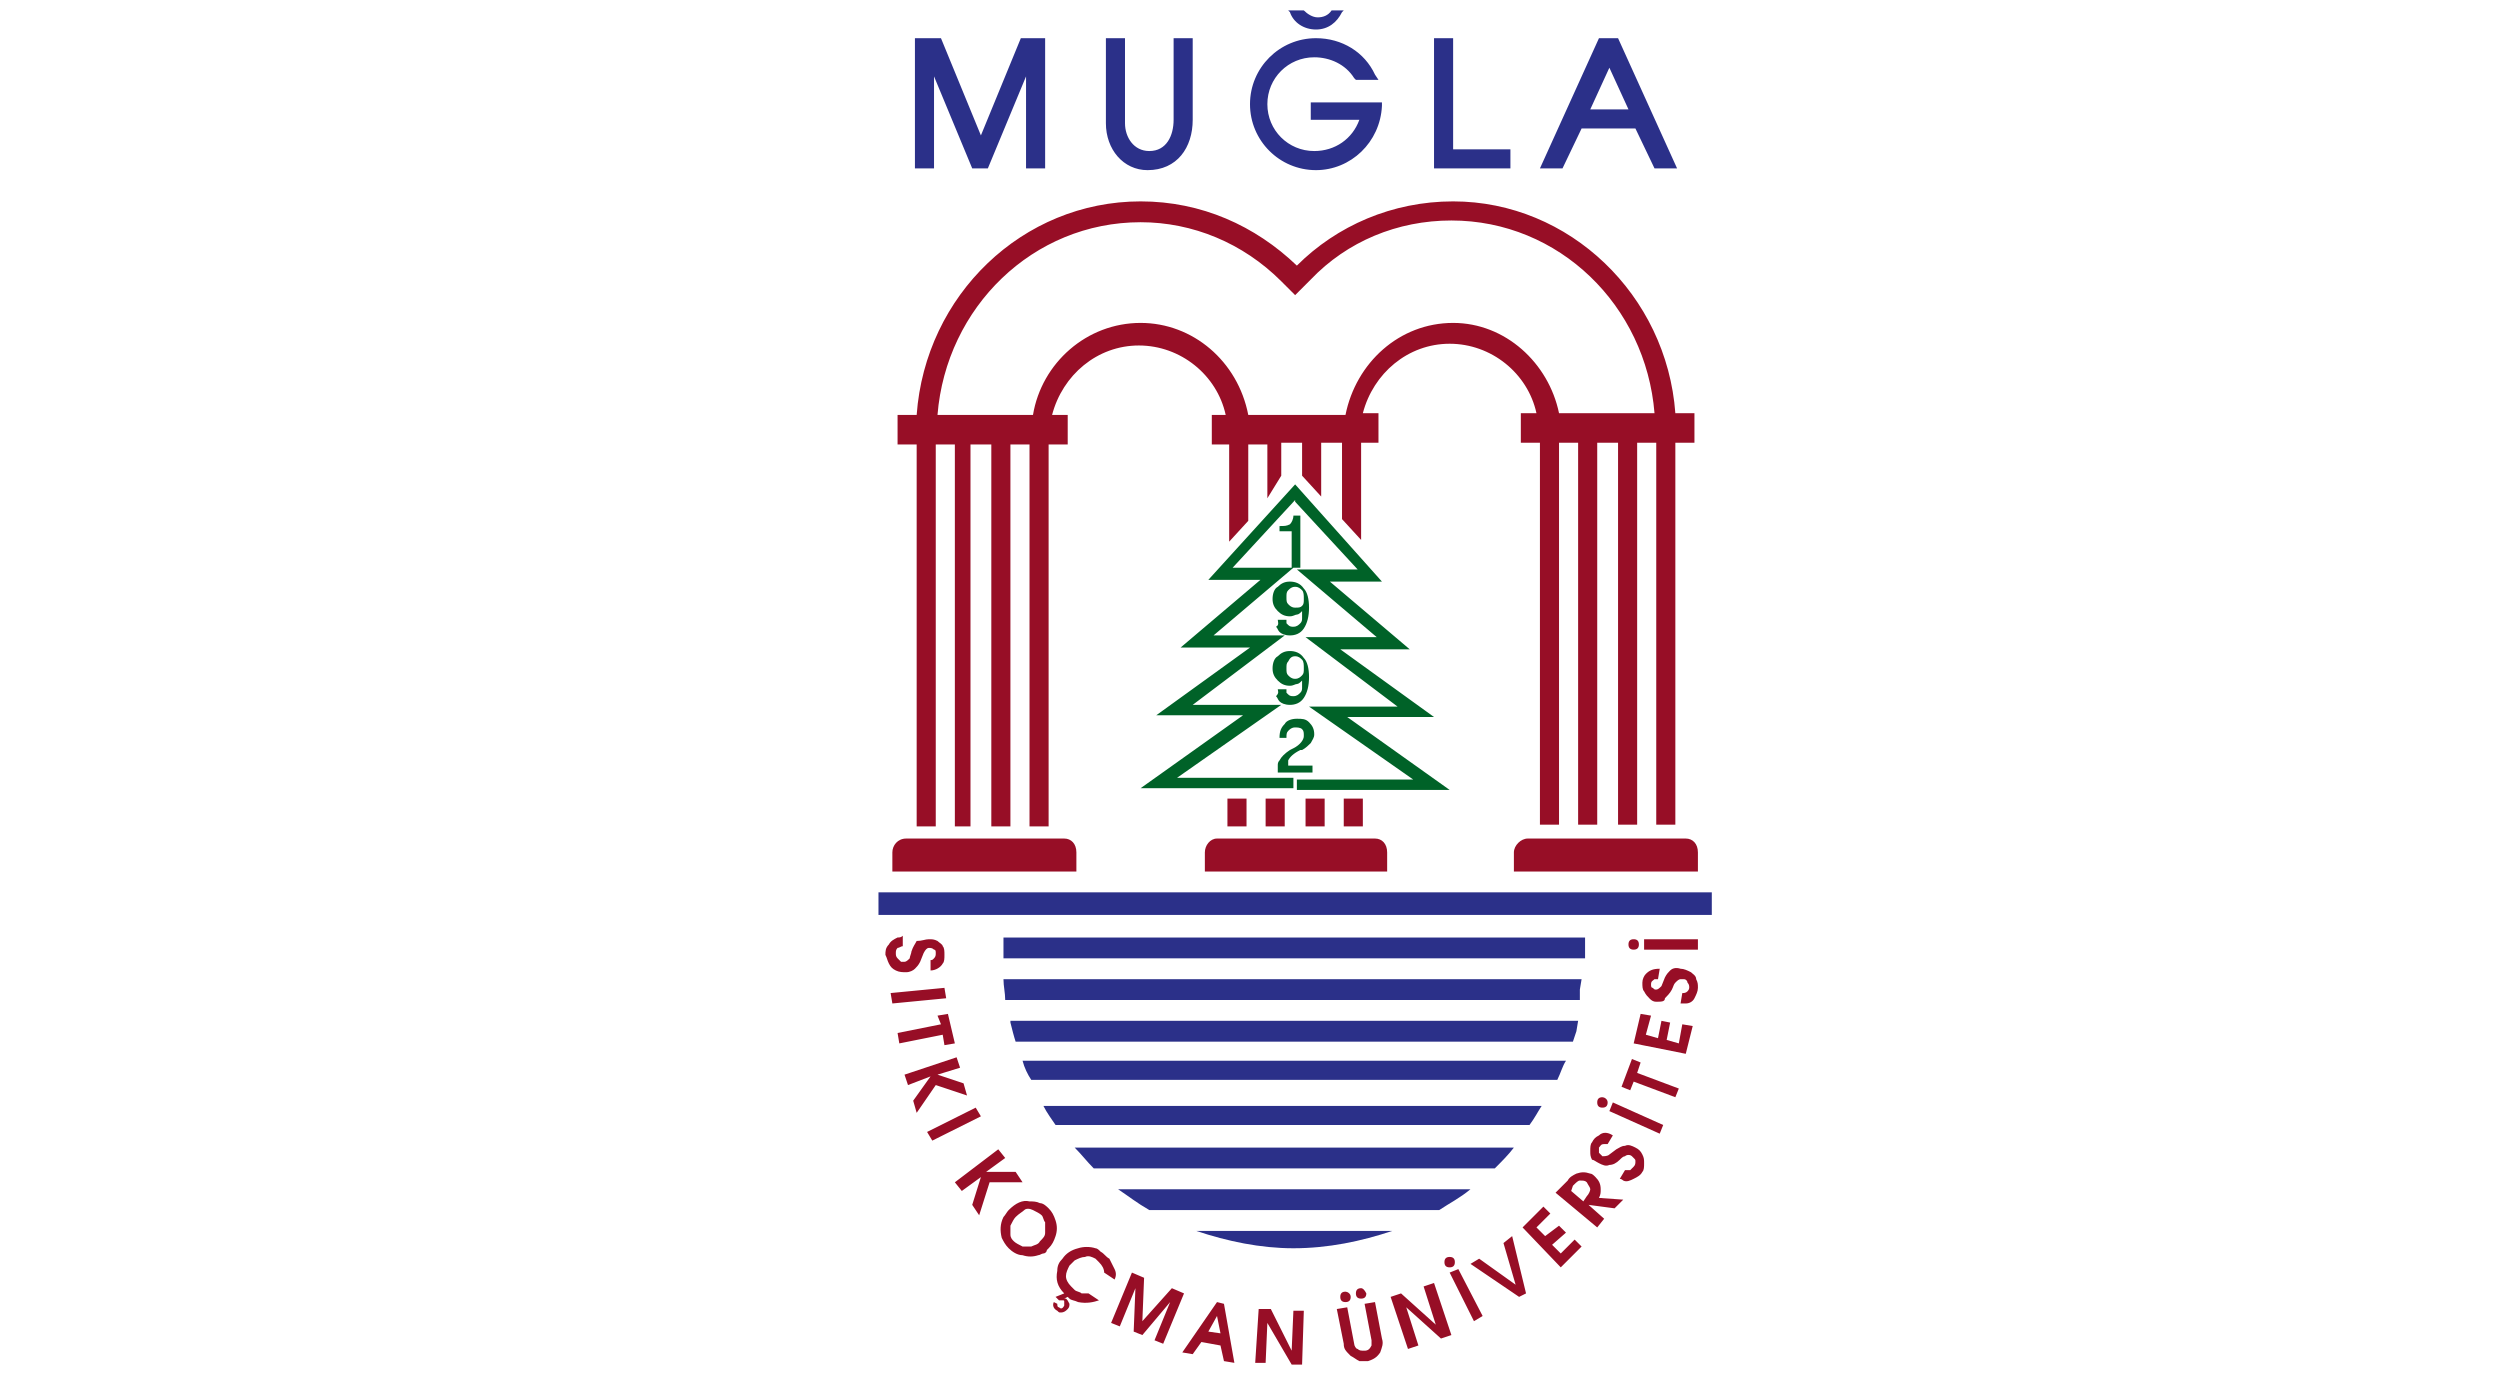 <?xml version="1.0" encoding="utf-8"?>
<!-- Generator: Adobe Illustrator 23.0.4, SVG Export Plug-In . SVG Version: 6.00 Build 0)  -->
<svg version="1.1" id="katman_1" xmlns="http://www.w3.org/2000/svg" xmlns:xlink="http://www.w3.org/1999/xlink" x="0px" y="0px"
	 viewBox="0 0 144 80" style="enable-background:new 0 0 144 80;" xml:space="preserve">
<style type="text/css">
	.st0{fill-rule:evenodd;clip-rule:evenodd;fill:#2B3089;}
	.st1{fill-rule:evenodd;clip-rule:evenodd;fill:#006228;}
	.st2{fill-rule:evenodd;clip-rule:evenodd;fill:#CC9827;}
	.st3{fill-rule:evenodd;clip-rule:evenodd;fill:#970E26;}
</style>
<g>
	<path class="st0" d="M98.6,51.4v1.3h-12h-12h-12h-12v-1.3h12h12h12H98.6L98.6,51.4z M68.9,70.9h11.3c-1.8,0.6-3.7,1-5.7,1
		C72.6,71.9,70.7,71.5,68.9,70.9L68.9,70.9z M57.8,54c0,0.4,0,0.7,0,1.1c0,0,0,0.1,0,0.1h16.7h16.8l0-0.7c0-0.2,0-0.3,0-0.5H74.5
		H57.8L57.8,54z M57.8,56.4c0,0.4,0.1,0.8,0.1,1.2h16.5h16.6c0,0,0-0.1,0-0.1l0-0.5l0.1-0.6H74.5H57.8L57.8,56.4z M58.2,58.9
		c0.1,0.4,0.2,0.8,0.3,1.1h16h16.1l0.2-0.6l0.1-0.6H74.5H58.2L58.2,58.9z M58.9,61.1c0.1,0.4,0.3,0.8,0.5,1.1h15.1h15.2
		c0.2-0.4,0.3-0.8,0.5-1.1H74.5H58.9L58.9,61.1z M60.1,63.7c0.2,0.4,0.5,0.8,0.7,1.1h13.6h13.7c0.3-0.4,0.5-0.8,0.7-1.1H74.5H60.1
		L60.1,63.7z M61.9,66.1c0.4,0.4,0.7,0.8,1.1,1.2h11.5h11.6c0.4-0.4,0.8-0.8,1.1-1.2H74.5H61.9L61.9,66.1z M64.4,68.5
		c0.6,0.4,1.1,0.8,1.8,1.2h16.7c0.6-0.4,1.2-0.7,1.8-1.2H64.4z"/>
	<g>
		<path class="st1" d="M74.3,44.2L74.3,44.2L74.3,44.2L74.3,44.2L74.3,44.2z M74.6,27.9l-5,5.5h3l-4.6,3.9h4l-5.4,3.9h5l-5.9,4.2
			h8.8v-0.6h-6.7l6-4.2h-5.1l5.3-4h-4.1l4.6-3.9H71l3.6-3.9V27.9v1l3.6,3.9h-3.5l4.6,3.9h-4.1l5.3,4h-5.1l6,4.2h-6.7v0.6h8.8
			l-5.9-4.2h5l-5.4-3.9h4l-4.6-3.9h3L74.6,27.9L74.6,27.9z M74.5,29.7h0.4v3h-0.5v-2.1h-0.7v-0.3c0.3,0,0.4,0,0.6-0.1
			C74.4,30.1,74.5,29.9,74.5,29.7L74.5,29.7z M73.6,35.7h0.5c0,0.1,0,0.1,0,0.2c0,0,0.1,0.1,0.1,0.1c0.1,0.1,0.2,0.1,0.3,0.1
			c0.2,0,0.3-0.1,0.4-0.2c0.1-0.1,0.1-0.2,0.1-0.3c0-0.1,0-0.3,0-0.4c-0.1,0.1-0.2,0.2-0.3,0.2c-0.1,0-0.2,0.1-0.4,0.1
			c-0.3,0-0.5-0.1-0.7-0.3c-0.2-0.2-0.3-0.4-0.3-0.7c0-0.3,0.1-0.6,0.3-0.7c0.2-0.2,0.4-0.3,0.7-0.3c0.3,0,0.6,0.1,0.8,0.4
			c0.2,0.2,0.3,0.6,0.3,1.1c0,0.5-0.1,0.9-0.3,1.2c-0.2,0.3-0.5,0.4-0.8,0.4c-0.3,0-0.5-0.1-0.6-0.2c-0.1-0.1-0.1-0.2-0.2-0.3
			C73.7,36,73.6,35.8,73.6,35.7L73.6,35.7z M74.6,33.8c0.2,0,0.3,0.1,0.4,0.2c0.1,0.1,0.1,0.3,0.1,0.5c0,0.2,0,0.3-0.1,0.4
			C74.9,35,74.8,35,74.6,35c-0.2,0-0.3-0.1-0.4-0.2c-0.1-0.1-0.1-0.2-0.1-0.4c0-0.2,0-0.3,0.1-0.4C74.3,33.9,74.4,33.8,74.6,33.8
			L74.6,33.8z M73.6,39.7h0.5c0,0.1,0,0.1,0,0.2c0,0,0.1,0.1,0.1,0.1c0.1,0.1,0.2,0.1,0.3,0.1c0.2,0,0.3-0.1,0.4-0.2
			c0.1-0.1,0.1-0.2,0.1-0.3c0-0.1,0-0.3,0-0.4c-0.1,0.1-0.2,0.2-0.3,0.2c-0.1,0-0.2,0.1-0.4,0.1c-0.3,0-0.5-0.1-0.7-0.3
			c-0.2-0.2-0.3-0.4-0.3-0.7c0-0.3,0.1-0.6,0.3-0.7c0.2-0.2,0.4-0.3,0.7-0.3c0.3,0,0.6,0.1,0.8,0.4c0.2,0.2,0.3,0.6,0.3,1.1
			c0,0.5-0.1,0.9-0.3,1.2c-0.2,0.3-0.5,0.4-0.8,0.4c-0.3,0-0.5-0.1-0.6-0.2c-0.1-0.1-0.1-0.2-0.2-0.3C73.7,39.9,73.6,39.8,73.6,39.7
			L73.6,39.7z M74.6,37.8c0.2,0,0.3,0.1,0.4,0.2c0.1,0.1,0.1,0.3,0.1,0.5c0,0.2,0,0.3-0.1,0.4c-0.1,0.1-0.2,0.2-0.4,0.2
			c-0.2,0-0.3-0.1-0.4-0.2c-0.1-0.1-0.1-0.2-0.1-0.4c0-0.2,0-0.3,0.1-0.4C74.3,37.9,74.4,37.8,74.6,37.8L74.6,37.8z M74.2,43.8
			c0.1-0.2,0.3-0.4,0.7-0.6l0.1,0c0.2-0.1,0.4-0.3,0.5-0.4c0.1-0.2,0.2-0.3,0.2-0.5c0-0.3-0.1-0.5-0.3-0.7c-0.2-0.2-0.4-0.2-0.7-0.2
			c-0.3,0-0.6,0.1-0.7,0.3c-0.2,0.2-0.3,0.4-0.3,0.8v0h0.4v0c0-0.2,0-0.3,0.1-0.4c0.1-0.1,0.2-0.2,0.4-0.2c0.1,0,0.3,0,0.4,0.1
			c0.1,0.1,0.1,0.2,0.1,0.4c0,0.2-0.2,0.5-0.6,0.7l-0.2,0.1c-0.3,0.2-0.5,0.4-0.6,0.6c-0.1,0.1-0.1,0.2-0.1,0.3c0,0.1,0,0.2,0,0.4v0
			h0.7h0h0.1h1.2v-0.4H74.2z"/>
	</g>
	<path class="st2" d="M88.6,23.8C88.6,23.9,88.6,23.9,88.6,23.8C88.6,23.9,88.6,23.9,88.6,23.8z"/>
	<path class="st3" d="M96.5,23.8h1.1v1.7v0h-1.1v22h-1.1v-22h-1.1v22h-1.1v-22H92v22h-1.1v-22h-1.1v22h-1.1v-22h-1.1v0v-1.7h0.9
		c-0.5-2.3-2.6-4-5-4c-2.4,0-4.4,1.7-5,4h0.9v1.7h-1v5.6l-1.1-1.2v-4.4h-1.2v3.1l-1.1-1.2v-1.9h-1.2v1.9L73,28.7v-3.1h-1.1v4.4
		l-1.1,1.2v-5.6h-1v-1.7h0.8c-0.5-2.3-2.6-4-5-4c-2.4,0-4.4,1.7-5,4h0.9v1.7h-1.1l0,22h-1.1v-22h-1.1v22h-1.1v-22h-1.2v22H55v-22
		h-1.1v22h-1.1v-22h-1.1v-1.7h1.1c0.5-6.9,6.1-12.3,12.9-12.3c3.5,0,6.6,1.4,9,3.7c2.3-2.3,5.5-3.7,9-3.7C90.4,11.6,96,17,96.5,23.8
		L96.5,23.8L96.5,23.8z M89.8,23.8h5.5c-0.5-6.2-5.5-11.1-11.7-11.1c-3.1,0-6,1.2-8.1,3.4L74.6,17l-0.8-0.8
		c-2.2-2.2-5.1-3.4-8.1-3.4c-6.2,0-11.2,4.9-11.7,11.1h5.5c0.5-3,3.1-5.3,6.2-5.3c3,0,5.6,2.2,6.2,5.3h5.6c0.6-3,3.1-5.3,6.2-5.3
		C86.7,18.6,89.2,20.9,89.8,23.8L89.8,23.8z M88,48.3h9.1c0.4,0,0.7,0.3,0.7,0.8v1.1H87.2v-1.1C87.2,48.7,87.6,48.3,88,48.3L88,48.3
		z M52.2,48.3h9.1c0.4,0,0.7,0.3,0.7,0.8v1.1H51.4v-1.1C51.4,48.7,51.7,48.3,52.2,48.3L52.2,48.3z M74,46h-1.1v1.6l1.1,0V46L74,46z
		 M71.8,46h-1.1v1.6l1.1,0V46L71.8,46z M78.5,46h-1.1v1.6l1.1,0V46L78.5,46z M76.3,46h-1.1v1.6l1.1,0V46L76.3,46z M70.1,48.3h9.1
		c0.4,0,0.7,0.3,0.7,0.8v1.1H69.4v-1.1C69.4,48.7,69.7,48.3,70.1,48.3z"/>
	<path class="st2" d="M88.6,23.8C88.6,23.9,88.6,23.9,88.6,23.8C88.6,23.9,88.6,23.9,88.6,23.8z"/>
	<path class="st3" d="M72.5,75.4l0.7,0l1.2,2.4l0.1-2.3l0.6,0l-0.1,3.1l-0.6,0L73,76.2l-0.1,2.3l-0.6,0L72.5,75.4L72.5,75.4z
		 M70.1,75.8l-0.5,0.9l0.7,0.1L70.1,75.8L70.1,75.8z M70.1,75l0.4,0.1l0.6,3.4l-0.6-0.1l-0.2-0.9l-1.1-0.2l-0.5,0.7l-0.6-0.1
		L70.1,75L70.1,75z M64,76.2l0.5,0.2l0.9-2.2l-0.1,2.5l0.5,0.2l1.6-1.9l-0.9,2.2l0.5,0.2l1.2-2.9l-0.7-0.3l-1.7,1.9l0.1-2.5
		l-0.7-0.3L64,76.2L64,76.2z M61.3,74.5c-0.4-0.4-0.5-0.8-0.4-1.3c0-0.3,0.1-0.5,0.3-0.7c0.2-0.3,0.5-0.5,0.9-0.6
		c0.3-0.1,0.7-0.1,1,0c0.1,0,0.2,0.1,0.3,0.2c0.2,0.1,0.3,0.3,0.5,0.4c0.1,0.2,0.2,0.4,0.3,0.6c0.1,0.2,0.1,0.4,0,0.6l-0.6-0.4
		c0-0.2-0.1-0.4-0.3-0.6c-0.1-0.1-0.1-0.1-0.2-0.2c-0.2-0.1-0.4-0.2-0.6-0.1c-0.2,0-0.4,0.1-0.6,0.2c-0.1,0.1-0.2,0.2-0.3,0.3l0,0
		c-0.1,0.2-0.2,0.4-0.2,0.6c0,0.2,0.1,0.4,0.3,0.6c0.1,0.1,0.1,0.1,0.2,0.2c0.1,0.1,0.3,0.1,0.4,0.2c0.2,0,0.3,0,0.4,0l0.6,0.4
		C63,75,62.6,75.1,62.1,75c-0.2-0.1-0.4-0.1-0.5-0.2l-0.1-0.1l-0.2,0.1c0,0,0.1,0,0.1,0c0.1,0.1,0.1,0.1,0.2,0.3
		c0,0.1,0,0.2-0.1,0.3c-0.1,0.1-0.2,0.2-0.4,0.2c-0.1,0-0.1,0-0.2-0.1c-0.2-0.1-0.3-0.3-0.2-0.5l0.2,0.1c0,0.1,0,0.2,0.1,0.2
		c0.1,0.1,0.2,0.1,0.3-0.1c0,0,0-0.1,0-0.2c0-0.1,0-0.1-0.1-0.1c-0.1,0-0.1,0-0.2,0l-0.2-0.2L61.3,74.5L61.3,74.5z M58.5,70.1
		c-0.1,0.1-0.2,0.3-0.3,0.5c0,0.2,0,0.3,0,0.5c0,0.2,0.1,0.3,0.2,0.4c0.1,0.1,0.3,0.2,0.5,0.3c0.2,0,0.4,0,0.5,0
		c0.2-0.1,0.4-0.1,0.5-0.3c0.2-0.2,0.3-0.3,0.3-0.5c0-0.2,0-0.4,0-0.6c-0.1-0.1-0.1-0.3-0.2-0.4c-0.1-0.1-0.3-0.2-0.5-0.3
		c-0.2-0.1-0.4-0.1-0.5,0C58.9,69.8,58.7,69.9,58.5,70.1L58.5,70.1z M58.1,69.7c-0.1,0.1-0.2,0.3-0.3,0.4c-0.2,0.4-0.2,0.8-0.1,1.2
		c0.1,0.2,0.2,0.4,0.4,0.6c0.2,0.2,0.5,0.4,0.8,0.4c0.3,0.1,0.6,0.1,0.9,0c0.1,0,0.2-0.1,0.3-0.1c0.1,0,0.2-0.1,0.2-0.2l0.1-0.1
		c0.2-0.2,0.3-0.4,0.4-0.7c0.1-0.3,0.1-0.6,0-0.9c-0.1-0.3-0.2-0.5-0.4-0.7c-0.1-0.1-0.3-0.3-0.5-0.3c-0.2-0.1-0.4-0.1-0.6-0.1
		C58.9,69.1,58.5,69.3,58.1,69.7L58.1,69.7z M57.5,66.2l0.4,0.5l-1.1,0.8l1.7,0l0.4,0.6l-1.9,0l-0.6,1.9l-0.4-0.6l0.5-1.6l-1.1,0.8
		L55,68.1L57.5,66.2L57.5,66.2z M56.2,63.8l0.3,0.5l-2.8,1.4l-0.3-0.5L56.2,63.8L56.2,63.8z M55.1,60.9l-3,1l0.2,0.6l1.3-0.5l-1,1.4
		l0.2,0.7l1.1-1.6l1.8,0.6l-0.2-0.7L54,61.9l1.3-0.4L55.1,60.9L55.1,60.9z M54,58.5l0.6-0.1l0.4,1.7l-0.6,0.1l-0.1-0.6l-2.5,0.5
		l-0.1-0.6l2.5-0.5L54,58.5L54,58.5z M54.4,56.9l0.1,0.6l-3.1,0.3l-0.1-0.6L54.4,56.9L54.4,56.9z M53.5,54.1c0.2,0,0.3,0,0.5,0.1
		c0.1,0.1,0.3,0.2,0.3,0.3c0.1,0.1,0.1,0.3,0.1,0.5c0,0.2,0,0.4-0.1,0.5c-0.1,0.2-0.4,0.4-0.7,0.4l0-0.6c0.1,0,0.1,0,0.2-0.1
		c0.1-0.1,0.1-0.2,0.1-0.3c0-0.1,0-0.2-0.1-0.2c-0.1-0.1-0.2-0.1-0.3-0.1c-0.1,0-0.2,0.1-0.3,0.3L53,55.4c-0.1,0.2-0.2,0.3-0.3,0.4
		c-0.1,0.1-0.3,0.2-0.5,0.2c-0.2,0-0.4,0-0.6-0.1c-0.2-0.1-0.3-0.2-0.4-0.4c-0.1-0.2-0.1-0.3-0.2-0.5c0-0.2,0-0.4,0.2-0.6
		c0.1-0.2,0.3-0.3,0.5-0.4c0.1,0,0.2,0,0.3-0.1l0,0.6c-0.1,0-0.2,0.1-0.3,0.1c-0.1,0.1-0.1,0.2-0.1,0.3c0,0.1,0,0.2,0.1,0.3
		c0.1,0.1,0.1,0.1,0.2,0.2c0.1,0,0.1,0,0.2,0c0.1,0,0.2-0.1,0.3-0.2c0-0.1,0.1-0.3,0.1-0.4c0.1-0.3,0.2-0.4,0.3-0.6
		C53.1,54.2,53.3,54.1,53.5,54.1L53.5,54.1z M77.4,77.4L77,75.4l0.6-0.1l0.4,2.1c0,0.1,0.1,0.3,0.2,0.3c0.1,0.1,0.2,0.1,0.4,0.1
		c0.2,0,0.3-0.1,0.4-0.3c0-0.1,0-0.2,0-0.3l-0.4-2.1l0.6-0.1l0.4,2.1c0.1,0.3,0,0.5-0.1,0.8c-0.2,0.3-0.4,0.4-0.7,0.5
		c-0.2,0-0.4,0-0.5,0c-0.2-0.1-0.3-0.2-0.5-0.3C77.5,77.8,77.4,77.7,77.4,77.4L77.4,77.4z M94.7,54.7v-0.6l3.1,0l0,0.6L94.7,54.7
		L94.7,54.7z M94.1,54.1c-0.2,0-0.3,0.1-0.3,0.3c0,0.2,0.1,0.3,0.3,0.3c0.2,0,0.3-0.1,0.3-0.3C94.4,54.2,94.3,54.1,94.1,54.1
		L94.1,54.1z M95.4,57.7c-0.2,0-0.3-0.1-0.4-0.2c-0.1-0.1-0.2-0.2-0.3-0.4c-0.1-0.1-0.1-0.3-0.1-0.5c0-0.2,0.1-0.4,0.2-0.5
		c0.2-0.2,0.4-0.3,0.8-0.3l-0.1,0.6c-0.1,0-0.1,0-0.2,0c-0.1,0.1-0.2,0.1-0.2,0.3c0,0.1,0,0.2,0.1,0.2c0.1,0.1,0.1,0.1,0.2,0.1
		c0.1,0,0.2-0.1,0.3-0.2l0.2-0.5c0.1-0.2,0.2-0.3,0.3-0.4c0.1-0.1,0.3-0.2,0.6-0.1c0.2,0,0.4,0.1,0.6,0.2c0.1,0.1,0.3,0.2,0.3,0.4
		c0.1,0.2,0.1,0.3,0.1,0.5c0,0.2-0.1,0.4-0.2,0.6c-0.1,0.2-0.3,0.3-0.5,0.3c-0.1,0-0.2,0-0.3,0l0.1-0.6c0.1,0,0.2,0,0.3-0.1
		c0.1-0.1,0.1-0.2,0.1-0.2c0-0.1,0-0.2-0.1-0.3c0-0.1-0.1-0.2-0.2-0.2c-0.1,0-0.1,0-0.2,0c-0.1,0-0.2,0.1-0.3,0.2
		c-0.1,0.1-0.1,0.2-0.2,0.4c-0.1,0.2-0.3,0.4-0.4,0.5C95.9,57.7,95.7,57.7,95.4,57.7L95.4,57.7z M94.1,60.1l0.4-1.7l0.6,0.1
		l-0.3,1.1l0.7,0.2l0.2-1l0.5,0.1l-0.2,1l0.7,0.2l0.2-1.1l0.6,0.1l-0.4,1.6L94.1,60.1L94.1,60.1z M93.9,62.8l-0.5-0.2l0.6-1.6
		l0.5,0.2l-0.2,0.6l2.4,0.9l-0.2,0.5l-2.4-0.9L93.9,62.8L93.9,62.8z M92.7,64l0.2-0.5l2.9,1.3l-0.2,0.5L92.7,64L92.7,64z M92.1,67
		c0.2,0.1,0.4,0.2,0.6,0.1c0.2,0,0.4-0.1,0.6-0.3c0.1-0.1,0.2-0.2,0.3-0.2c0.1-0.1,0.3-0.1,0.4,0c0,0,0.1,0.1,0.1,0.1
		c0.1,0.1,0.1,0.1,0.1,0.2c0,0.1,0,0.2-0.1,0.3c-0.1,0.1-0.1,0.1-0.2,0.2c-0.1,0-0.2,0-0.3,0l-0.3,0.5c0.1,0,0.2,0.1,0.2,0.1
		c0.2,0.1,0.4,0,0.6-0.1c0.2-0.1,0.4-0.2,0.5-0.4c0.1-0.1,0.1-0.3,0.1-0.5c0-0.2,0-0.3-0.1-0.5c-0.1-0.2-0.2-0.3-0.4-0.4
		c-0.2-0.1-0.4-0.2-0.6-0.1c-0.2,0-0.3,0.1-0.5,0.2l-0.4,0.3c-0.1,0.1-0.3,0.1-0.4,0.1c-0.1-0.1-0.1-0.1-0.2-0.2c0-0.1,0-0.2,0-0.3
		c0.1-0.1,0.1-0.2,0.3-0.2c0.1,0,0.1,0,0.2,0l0.3-0.5c-0.3-0.2-0.6-0.2-0.8,0c-0.2,0.1-0.3,0.2-0.4,0.4c-0.1,0.1-0.1,0.3-0.1,0.5
		c0,0.2,0,0.3,0.1,0.5C91.8,66.8,91.9,66.9,92.1,67L92.1,67z M90.5,68.6l0.7,0.6l0.2-0.3c0.1-0.1,0.2-0.3,0.2-0.4
		c0-0.1-0.1-0.2-0.2-0.4c-0.1-0.1-0.2-0.1-0.4-0.1c-0.1,0-0.2,0.1-0.4,0.3L90.5,68.6L90.5,68.6z M90.3,68c0.1-0.2,0.3-0.3,0.5-0.4
		c0.3-0.1,0.5-0.1,0.8,0c0.1,0,0.2,0.1,0.3,0.2c0.2,0.2,0.3,0.4,0.3,0.7c0,0.2,0,0.3-0.1,0.5l1.4,0.1L93,69.6l-1.5-0.2l0.9,0.8
		l-0.4,0.5l-2.4-2L90.3,68L90.3,68z M87.7,70.7l2.2,2.3l1.2-1.2l-0.4-0.4l-0.8,0.8l-0.5-0.5l0.8-0.7l-0.4-0.4L89,71.2l-0.5-0.5
		l0.8-0.8l-0.4-0.4L87.7,70.7L87.7,70.7z M87.5,74.7l-2.8-1.9l0.5-0.3l2.1,1.5l-0.7-2.4l0.5-0.4l0.8,3.3L87.5,74.7L87.5,74.7z
		 M83.5,73.3l1.4,2.8l0.5-0.3L84,73.1L83.5,73.3L83.5,73.3z M80.1,74.7l0.6-0.2l2,1.8L82,74.1l0.6-0.2l1,3l-0.6,0.2l-2-1.8l0.7,2.2
		l-0.6,0.2L80.1,74.7L80.1,74.7z M83.5,72.4c-0.2,0-0.3,0.1-0.3,0.3c0,0.2,0.1,0.3,0.3,0.3c0.2,0,0.3-0.1,0.3-0.3
		C83.8,72.5,83.7,72.4,83.5,72.4L83.5,72.4z M78.4,74.2c-0.2,0-0.3,0.1-0.3,0.3c0,0.2,0.1,0.3,0.3,0.3c0.2,0,0.3-0.1,0.3-0.3
		C78.6,74.3,78.5,74.2,78.4,74.2L78.4,74.2z M77.5,74.4c-0.2,0-0.3,0.1-0.3,0.3c0,0.2,0.1,0.3,0.3,0.3c0.2,0,0.3-0.1,0.3-0.3
		C77.8,74.5,77.6,74.4,77.5,74.4L77.5,74.4z M92.3,63.2c-0.2,0-0.3,0.1-0.3,0.3c0,0.2,0.1,0.3,0.3,0.3c0.2,0,0.3-0.1,0.3-0.3
		C92.6,63.3,92.4,63.2,92.3,63.2z"/>
	<path class="st0" d="M56.5,7.8l2.3-5.6h1.4v7.5h-1.1V4.4l-2.2,5.3H56l-2.2-5.3v5.3h-1.1V2.2h1.5L56.5,7.8L56.5,7.8z M63.7,7.1V2.2
		h1.1v4.9c0,0.8,0.5,1.6,1.4,1.6c1,0,1.4-0.9,1.4-1.8V2.2h1.1v4.7c0,1.6-0.9,2.9-2.6,2.9C64.7,9.8,63.7,8.6,63.7,7.1L63.7,7.1z
		 M74.2,0.6l0.1,0.1c0.2,0.6,0.8,1,1.5,1c0.7,0,1.2-0.4,1.5-1l0.1-0.1h-0.7l0,0c-0.2,0.3-0.5,0.4-0.8,0.4c-0.3,0-0.6-0.2-0.8-0.4
		l0,0H74.2L74.2,0.6z M78.3,6.9h-2.8V5.9h4.1l0,0.2c-0.1,2.1-1.8,3.7-3.8,3.7c-2.1,0-3.8-1.7-3.8-3.8c0-2.1,1.7-3.8,3.8-3.8
		c1.5,0,2.8,0.8,3.4,2.1l0.2,0.3h-1.3L78,4.5c-0.5-0.8-1.4-1.2-2.3-1.2c-1.5,0-2.7,1.2-2.7,2.7c0,1.5,1.2,2.7,2.7,2.7
		C76.9,8.7,77.9,8,78.3,6.9L78.3,6.9z M86.7,9.7h-4.1V8.6V2.2h1.1v6.4H87v1.1H86.7L86.7,9.7z M91.1,7.4c1,0,2,0,3.1,0l1.1,2.3h1.3
		l-3.4-7.5c-0.4,0-0.7,0-1.1,0l-3.4,7.5H90L91.1,7.4L91.1,7.4z M91.6,6.3l1.1-2.4l1.1,2.4H91.6z"/>
</g>
</svg>
